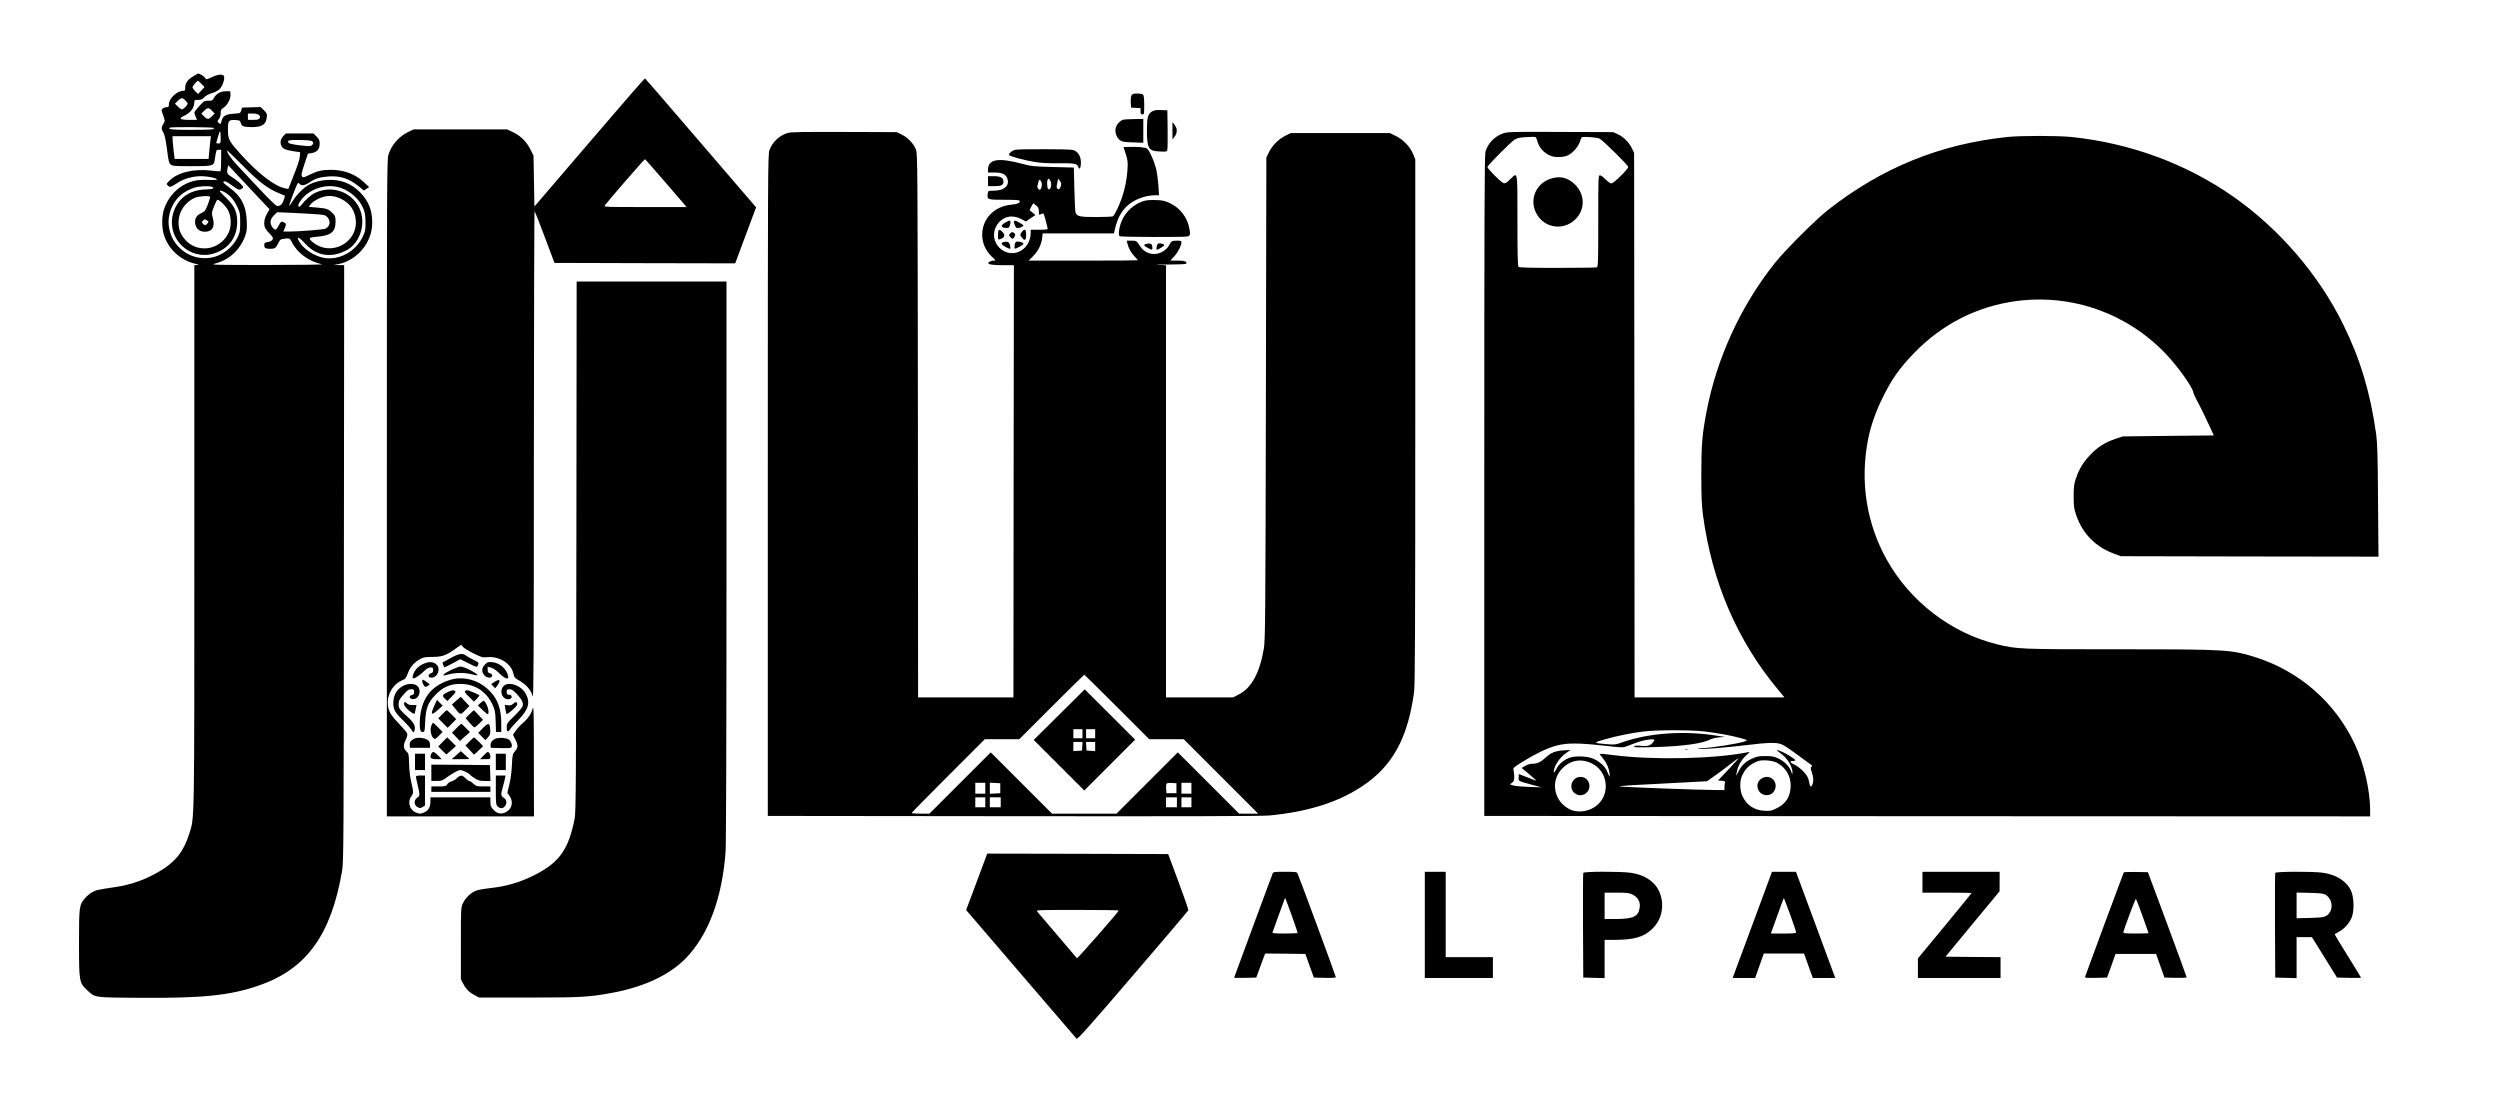 <?xml version="1.0" standalone="no"?>
<!DOCTYPE svg PUBLIC "-//W3C//DTD SVG 20010904//EN"
 "http://www.w3.org/TR/2001/REC-SVG-20010904/DTD/svg10.dtd">
<svg version="1.0" xmlns="http://www.w3.org/2000/svg"
 width="2753pt" height="1226pt" viewBox="0 0 2753 1226"
 preserveAspectRatio="xMidYMid meet">

<g transform="translate(0,1226) scale(0.1,-0.1)"
fill="#000000" stroke="none">
<path d="M2129 11421 c-63 -39 -89 -75 -89 -122 0 -35 -3 -39 -25 -39 -64 0
-155 -86 -155 -145 0 -30 -3 -35 -23 -35 -13 0 -32 -6 -43 -14 -19 -14 -19
-15 3 -77 21 -61 21 -62 2 -93 -24 -39 -24 -57 1 -98 14 -24 25 -79 39 -183
16 -129 22 -151 41 -167 20 -16 45 -18 229 -18 237 0 245 2 256 72 17 111 15
108 44 108 l27 0 -1 -115 c0 -63 -3 -117 -7 -120 -3 -3 -48 -1 -99 6 -198 24
-376 -20 -468 -115 -31 -32 -31 -32 -11 -51 23 -20 25 -20 119 40 60 38 161
65 245 65 61 0 156 -17 170 -31 12 -11 3 -12 -104 -10 -47 2 -107 -2 -134 -9
-156 -35 -281 -149 -337 -306 -30 -83 -30 -216 0 -303 52 -151 181 -267 339
-305 46 -12 51 -14 25 -15 l-33 -1 0 -2980 c0 -3256 3 -3094 -57 -3284 -59
-190 -151 -307 -323 -409 -156 -93 -318 -151 -495 -176 -187 -28 -212 -33
-252 -57 -23 -13 -57 -42 -77 -65 -64 -75 -66 -91 -66 -495 0 -423 2 -436 89
-517 90 -85 68 -81 571 -85 703 -5 1000 25 1319 135 524 180 797 555 918 1263
17 99 18 282 20 3388 l3 3282 -57 1 -58 1 48 9 c165 32 307 163 358 331 27 89
23 213 -11 301 -44 116 -150 223 -268 268 -117 45 -281 36 -396 -23 -57 -29
-141 -112 -182 -180 -20 -33 -38 -57 -40 -55 -5 5 84 239 95 250 4 4 14 1 21
-8 19 -23 57 -18 106 15 61 43 116 60 210 67 131 9 227 -22 336 -110 l55 -45
29 19 29 19 -56 52 c-95 91 -222 138 -369 138 -97 -1 -149 -13 -234 -56 -54
-27 -71 -32 -77 -22 -14 21 -11 37 26 149 l36 107 40 6 c59 9 89 44 89 102 0
39 -5 51 -34 80 l-34 34 -152 0 -152 0 -29 -29 c-44 -45 -38 -115 14 -143 12
-6 56 -17 97 -23 l75 -11 -3 -44 c-4 -44 -17 -83 -88 -263 l-39 -98 -34 7
c-111 19 -296 160 -489 374 -132 147 -142 165 -142 274 0 99 8 109 87 104 43
-3 47 -6 55 -34 9 -35 33 -44 122 -44 110 0 155 29 163 104 5 42 3 48 -30 81
l-36 36 -103 -3 -103 -3 -9 -31 c-9 -31 -11 -32 -82 -36 -89 -6 -119 -24 -134
-79 -11 -39 -12 -40 -30 -24 -19 17 -19 18 0 43 12 15 20 41 20 66 1 35 5 44
33 61 41 26 79 99 75 145 l-3 35 -50 0 c-58 -1 -106 -28 -131 -76 -12 -24 -21
-29 -47 -28 -18 1 -42 -1 -54 -5 -21 -7 -113 -110 -113 -127 0 -6 7 -25 14
-44 l15 -35 -83 0 c-105 0 -124 14 -58 45 72 34 112 88 112 151 0 21 4 24 41
24 32 0 47 6 68 29 16 17 49 35 83 45 33 9 69 28 86 45 30 30 57 104 50 137
-6 31 -60 29 -134 -5 -62 -29 -64 -29 -74 -11 -10 19 -59 50 -78 50 -4 0 -28
-13 -53 -29z m90 -85 l33 -34 -35 -39 -36 -38 -30 29 c-17 17 -31 37 -31 45 0
14 48 71 60 71 3 0 21 -15 39 -34z m-175 -185 c26 -27 27 -31 13 -51 -8 -12
-24 -28 -36 -36 -19 -14 -24 -12 -58 19 l-37 35 31 31 c39 38 52 39 87 2z
m291 -111 l29 -30 -29 -30 c-36 -38 -54 -38 -89 -1 l-29 30 31 30 c38 39 51
39 87 1z m516 -46 c14 -13 16 -21 8 -35 -8 -15 -21 -19 -69 -19 l-60 0 0 35 0
35 52 0 c33 0 58 -6 69 -16z m-497 -143 c11 -18 -29 -21 -254 -21 -208 0 -252
5 -233 24 10 10 481 7 487 -3z m76 -106 c0 -63 -1 -65 -26 -65 -19 0 -25 4
-21 14 3 8 11 34 17 58 22 80 30 78 30 -7z m-113 -32 c-4 -27 -9 -83 -13 -125
l-7 -78 -187 0 -187 0 -12 100 c-6 56 -11 112 -11 125 l0 25 211 0 212 0 -6
-47z m1127 -15 c8 -14 7 -21 -6 -34 -16 -16 -27 -16 -132 -5 -70 8 -120 19
-127 27 -23 28 2 35 128 32 107 -3 128 -6 137 -20z m-766 -266 c176 -178 266
-246 390 -298 37 -15 68 -28 69 -29 2 -1 -4 -23 -13 -48 -17 -51 -43 -72 -77
-63 -12 3 -100 89 -196 192 -96 102 -208 221 -248 264 -62 66 -117 150 -98
150 3 0 81 -76 173 -168z m154 -332 l136 -144 -29 -52 c-31 -54 -38 -117 -18
-157 6 -12 29 -41 51 -63 34 -36 38 -45 29 -62 -7 -13 -26 -23 -51 -27 -36 -6
-40 -10 -40 -35 0 -32 15 -40 68 -40 48 0 61 10 86 62 19 39 25 44 66 49 57 8
63 5 82 -34 57 -119 189 -217 333 -247 22 -4 -240 -8 -600 -8 -566 0 -633 1
-583 14 158 38 284 153 339 310 17 50 20 76 16 164 -7 167 -63 273 -192 365
-36 26 -65 51 -65 55 0 26 28 16 91 -29 75 -55 85 -58 115 -37 18 14 18 16
-16 51 -19 20 -61 53 -92 72 -59 37 -63 44 -52 102 l7 32 91 -98 c51 -54 153
-163 228 -243z m-504 104 c48 -13 15 -29 -64 -31 -183 -3 -317 -105 -360 -273
-69 -270 187 -514 452 -431 161 50 256 178 256 346 0 110 -29 175 -118 262
-41 39 -74 74 -74 77 0 15 35 3 74 -23 52 -36 89 -83 124 -159 24 -50 27 -69
27 -162 0 -96 -3 -110 -29 -165 -58 -117 -179 -207 -302 -224 -316 -44 -554
277 -419 564 48 101 125 167 240 207 50 17 149 23 193 12z m1425 -13 c111 -39
208 -128 249 -230 18 -44 22 -76 23 -151 0 -88 -3 -101 -33 -162 -79 -161
-259 -257 -424 -228 -107 20 -219 92 -269 174 -43 71 -10 61 62 -17 124 -136
285 -162 453 -74 107 56 176 181 176 316 0 263 -276 432 -519 318 -43 -20
-112 -81 -154 -136 -29 -37 -45 -11 -19 31 90 145 291 215 455 159z m-1439
-99 c2 -4 -9 -41 -25 -83 -27 -69 -33 -78 -70 -95 -49 -22 -71 -52 -71 -98 0
-64 43 -108 107 -108 81 0 114 52 90 146 -16 60 -16 62 12 133 15 40 32 73 38
73 21 0 85 -62 112 -107 40 -68 45 -181 11 -254 -91 -199 -355 -236 -488 -68
-48 61 -64 108 -64 184 1 112 72 218 177 266 42 19 161 27 171 11z m1444 -23
c97 -48 151 -128 160 -235 20 -253 -281 -404 -475 -240 -52 44 -44 52 53 60
148 11 199 53 199 163 0 57 -3 65 -34 97 -41 43 -70 53 -178 61 l-83 7 20 28
c11 16 48 42 82 59 86 44 170 44 256 0z m-275 -168 c92 -7 102 -10 124 -35 37
-43 28 -97 -22 -124 -20 -10 -294 -32 -407 -32 l-58 0 17 41 c16 40 15 43 -2
55 -31 23 -44 16 -67 -31 -25 -52 -38 -55 -67 -19 -33 42 -28 89 14 131 l36
36 165 -7 c91 -4 211 -11 267 -15z m-1195 -74 c10 -8 9 -14 -4 -28 -21 -23
-28 -24 -49 -3 -15 15 -15 18 1 35 16 18 24 17 52 -4z"/>
<path d="M6490 10692 l-605 -706 -5 280 -5 280 -33 66 c-42 86 -109 153 -192
192 l-65 31 -515 0 -515 0 -57 -27 c-106 -50 -189 -145 -222 -257 -15 -50 -16
-376 -16 -3668 l0 -3613 810 0 810 0 -1 618 c0 517 -2 609 -13 570 -16 -59
-53 -113 -110 -161 -25 -21 -59 -58 -76 -83 l-31 -45 25 -51 c33 -66 33 -90
-3 -130 -27 -31 -28 -39 -34 -153 -3 -74 -14 -156 -28 -213 l-22 -93 22 -30
c49 -67 30 -151 -43 -185 -48 -24 -97 -12 -135 32 -26 29 -31 43 -31 84 l0 50
-330 0 -330 0 0 -45 c0 -60 -21 -98 -64 -119 -41 -20 -57 -20 -99 -2 -67 28
-92 118 -48 176 26 36 26 47 0 156 -13 54 -22 133 -24 202 -3 107 -5 115 -29
137 -36 33 -37 73 -4 138 11 23 16 46 12 59 -3 12 -44 60 -90 108 -98 101
-124 150 -124 235 0 102 66 205 155 242 40 16 46 24 65 76 25 69 66 118 129
155 41 24 57 27 141 28 110 1 151 15 253 88 l64 46 24 -26 c13 -14 66 -46 117
-71 84 -41 98 -45 145 -40 139 14 271 -72 293 -190 5 -25 15 -40 36 -52 98
-53 154 -114 174 -189 10 -38 13 462 13 2652 1 1485 4 2696 8 2692 4 -4 55
-134 113 -289 l106 -282 995 -3 995 -2 115 308 115 309 -609 709 c-334 390
-611 710 -615 711 -4 1 -279 -316 -612 -705z m845 -449 l226 -263 -457 0
c-447 0 -456 0 -443 19 36 50 435 509 441 508 4 -1 109 -120 233 -264z"/>
<path d="M12460 11210 c-6 -11 -10 -46 -8 -78 l3 -57 53 -3 52 -3 0 -35 c0
-27 4 -34 20 -34 19 0 20 7 20 103 0 67 -4 107 -12 115 -7 7 -36 12 -65 12
-42 0 -54 -4 -63 -20z"/>
<path d="M12683 11031 c-42 -26 -53 -69 -53 -206 1 -200 17 -228 140 -233 76
-4 79 -3 85 19 3 13 4 116 3 229 l-3 205 -70 3 c-55 2 -77 -2 -102 -17z"/>
<path d="M12373 10943 c-36 -7 -81 -56 -88 -97 -9 -47 11 -102 48 -130 24 -18
45 -21 143 -24 l114 -4 0 131 0 131 -97 -1 c-54 -1 -108 -4 -120 -6z"/>
<path d="M12911 10820 l0 -95 19 24 c25 29 34 63 26 95 -3 13 -15 34 -26 47
l-19 24 0 -95z"/>
<path d="M8673 10796 c-94 -30 -169 -102 -200 -190 -17 -49 -18 -224 -18
-3691 l0 -3640 2705 -3 c1917 -2 2738 0 2820 8 426 41 758 146 1025 325 330
220 498 528 567 1035 10 76 13 678 13 2980 l0 2885 -23 57 c-33 81 -108 160
-190 200 l-67 33 -545 0 -545 0 -58 -28 c-76 -38 -146 -108 -183 -182 l-29
-60 -5 -2655 c-5 -2448 -7 -2663 -23 -2755 -46 -268 -137 -434 -279 -504 l-61
-31 -369 0 -368 0 0 2380 0 2379 -87 4 c-49 2 -2 4 104 4 105 0 196 4 203 8 8
5 8 10 -1 21 -8 10 -35 14 -91 14 l-81 0 42 45 c42 46 81 120 81 156 0 16 -7
19 -47 19 -57 0 -65 -5 -86 -46 -35 -68 -121 -112 -196 -99 -54 9 -96 38 -128
87 -36 56 -39 58 -96 58 l-49 0 7 -32 c11 -49 40 -101 80 -143 19 -21 35 -39
35 -41 0 -2 -271 -4 -602 -4 l-601 0 48 48 c56 55 91 124 101 199 l6 53 392 0
392 0 17 69 c25 97 63 168 119 224 76 76 205 127 321 127 l40 0 -7 111 c-4 61
-16 144 -26 185 -22 84 -70 192 -97 216 -18 16 -101 24 -209 20 l-52 -2 25
-77 c22 -69 24 -89 19 -171 -8 -111 -27 -207 -62 -311 -30 -86 -81 -192 -98
-203 -6 -4 -89 -8 -184 -8 -181 0 -209 6 -228 48 -4 9 -10 125 -13 257 l-6
240 -230 6 c-215 6 -237 8 -346 37 -259 69 -369 49 -369 -68 l0 -30 70 0 c81
0 120 -16 138 -55 38 -84 -23 -145 -147 -145 -59 0 -59 0 -64 -32 -10 -66 -5
-68 183 -68 138 0 170 -3 170 -14 0 -23 -23 -33 -95 -40 -97 -10 -174 -47
-235 -112 -120 -132 -110 -336 21 -459 47 -44 48 -45 20 -45 -15 0 -36 -6 -46
-14 -18 -13 -18 -14 3 -25 12 -6 71 -11 144 -11 l123 0 -3 -2380 -2 -2380
-525 0 -525 0 -2 2993 c-3 2869 -4 2994 -21 3039 -26 66 -88 132 -155 165
l-57 28 -580 2 c-457 2 -589 -1 -622 -11z m2897 -535 c14 -35 2 -86 -21 -86
-9 0 -15 14 -17 44 -5 73 15 96 38 42z m114 -41 c-9 -39 -25 -54 -40 -38 -10
10 -10 24 -2 62 l10 49 19 -24 c13 -16 17 -33 13 -49z m-216 35 c12 -25 -1
-85 -18 -85 -13 0 -31 27 -26 41 2 8 7 26 10 42 8 34 19 35 34 2z m-55 -260
c21 -19 27 -33 27 -65 0 -37 2 -40 19 -30 11 5 24 10 29 10 4 0 17 -35 27 -77
10 -43 20 -84 22 -90 4 -10 -18 -13 -91 -13 l-96 0 0 -33 c0 -180 -181 -286
-319 -187 -116 84 -112 251 7 334 58 41 133 42 208 4 l51 -27 53 36 52 35 -32
27 -32 26 18 38 c10 20 20 37 23 37 3 0 18 -12 34 -25z m887 -5520 l355 -355
190 0 190 0 410 -410 410 -410 -105 0 -105 0 -337 337 -338 338 -338 -338
-337 -337 -355 0 -355 0 -337 337 -338 338 -338 -338 -337 -337 -98 0 c-53 0
-97 3 -97 8 0 4 181 188 403 410 l402 402 190 0 190 0 355 355 c195 195 357
355 360 355 3 0 165 -160 360 -355z m-1450 -895 l0 -60 -55 0 -55 0 0 60 0 60
55 0 55 0 0 -60z m165 0 l0 -55 -57 -3 -58 -3 0 61 0 61 58 -3 57 -3 0 -55z
m1940 0 l0 -55 -55 0 -55 0 -3 44 c-5 67 0 72 60 69 l53 -3 0 -55z m165 0 l0
-60 -55 0 -55 0 0 60 0 60 55 0 55 0 0 -60z m-2270 -155 l0 -55 -55 0 -55 0 0
55 0 55 55 0 55 0 0 -55z m170 0 l0 -55 -60 0 -60 0 0 55 0 55 60 0 60 0 0
-55z m1940 0 l0 -55 -60 0 -60 0 0 55 0 55 60 0 60 0 0 -55z m160 0 l0 -55
-55 0 -55 0 0 55 0 55 55 0 55 0 0 -55z"/>
<path d="M11068 9808 c-55 -32 -47 -58 17 -58 27 0 30 3 40 48 8 39 -4 41 -57
10z"/>
<path d="M11167 9824 c-7 -8 11 -60 26 -73 13 -10 77 11 77 26 0 8 -78 53 -91
53 -3 0 -8 -3 -12 -6z"/>
<path d="M10997 9723 c-4 -3 -7 -28 -7 -55 0 -47 1 -49 23 -42 52 16 61 47 24
82 -25 24 -30 26 -40 15z"/>
<path d="M11251 9704 c-21 -27 -20 -35 7 -66 29 -34 42 -22 42 37 0 63 -15 72
-49 29z"/>
<path d="M11124 9689 c-17 -19 -17 -20 5 -42 22 -22 22 -22 37 -3 19 27 18 43
-5 55 -14 8 -23 6 -37 -10z"/>
<path d="M11048 9593 c-10 -2 -18 -10 -18 -17 0 -15 86 -64 95 -54 3 3 2 21
-3 39 -8 35 -31 44 -74 32z"/>
<path d="M11174 9565 c-3 -20 -4 -39 0 -42 8 -9 96 40 96 53 0 13 -32 24 -67
24 -17 0 -24 -8 -29 -35z"/>
<path d="M11664 4390 l-281 -278 279 -279 278 -278 280 280 280 280 -277 277
-278 277 -281 -279z m256 -210 l0 -50 -50 0 -50 0 0 50 0 50 50 0 50 0 0 -50z
m140 0 l0 -50 -50 0 -50 0 0 50 0 50 50 0 50 0 0 -50z m-142 -137 l-3 -48 -47
-3 -48 -3 0 50 0 51 51 0 50 0 -3 -47z m142 -4 l0 -50 -47 3 -48 3 -3 48 -3
47 50 0 51 0 0 -51z"/>
<path d="M16552 10791 c-93 -32 -167 -109 -194 -201 -11 -37 -13 -700 -13
-3680 l0 -3635 4878 -3 4877 -2 0 67 c0 220 -68 513 -169 728 -214 457 -605
800 -1086 955 -274 87 -321 90 -1511 90 -1095 0 -1121 1 -1342 55 -505 123
-960 472 -1217 935 -222 401 -293 856 -205 1314 29 151 80 298 154 451 105
216 188 336 356 509 307 318 695 514 1126 571 612 80 1219 -135 1646 -584 133
-140 296 -369 302 -425 2 -12 22 -57 46 -100 24 -43 74 -145 111 -225 l68
-146 -502 -5 -502 -6 -80 -27 c-113 -38 -196 -90 -278 -177 -78 -81 -122 -155
-159 -265 -19 -59 -23 -90 -23 -195 1 -113 4 -133 31 -211 71 -200 214 -344
416 -417 l73 -27 1418 -3 1419 -2 -5 617 c-3 487 -8 641 -20 728 -66 466 -174
827 -363 1211 -268 545 -695 1044 -1200 1401 -516 365 -1138 596 -1789 664
-152 16 -555 16 -705 1 -746 -78 -1386 -338 -1979 -803 -137 -108 -472 -442
-585 -584 -378 -475 -642 -1050 -755 -1645 -47 -249 -56 -362 -56 -685 0 -244
4 -339 18 -445 100 -741 377 -1385 829 -1927 l69 -83 -825 0 -826 0 -2 2998
-3 2997 -22 47 c-30 66 -95 132 -156 159 l-52 24 -580 2 c-541 3 -584 1 -633
-16z m377 -84 c17 -70 72 -132 145 -162 49 -21 142 -19 191 4 54 24 119 100
135 156 7 25 18 45 24 46 52 5 166 -6 191 -18 38 -19 315 -293 315 -312 0 -23
-161 -181 -185 -181 -12 0 -40 20 -65 45 -24 25 -52 45 -62 45 -17 0 -18 -26
-18 -504 0 -450 -2 -505 -16 -510 -9 -3 -203 -6 -433 -6 -311 0 -420 3 -429
12 -9 9 -12 136 -12 510 0 566 5 537 -81 452 -38 -37 -52 -45 -71 -41 -27 7
-178 158 -178 178 0 17 255 274 300 302 27 17 56 23 125 27 50 3 95 4 101 2 7
-2 17 -22 23 -45z m1845 -6502 c132 -16 290 -44 386 -71 86 -24 88 -25 60 -36
-67 -26 -378 -75 -500 -79 -34 -2 -37 -3 -15 -6 42 -7 291 14 528 42 247 30
337 32 394 5 23 -10 86 -52 140 -92 54 -41 120 -89 147 -108 40 -27 47 -35 35
-43 -13 -8 -13 -16 4 -66 21 -61 18 -124 -5 -147 -12 -12 -16 -5 -26 45 -10
49 -21 70 -61 113 -28 31 -71 64 -100 77 -52 25 -58 41 -15 41 13 0 24 3 24 8
0 10 -88 68 -140 91 -69 31 -80 25 -25 -13 75 -50 135 -147 134 -216 -1 -20
-4 -16 -15 16 -20 56 -75 111 -143 143 -47 21 -70 26 -141 25 -72 0 -95 -4
-146 -28 -72 -32 -116 -74 -150 -142 l-25 -49 6 40 c10 64 52 141 103 186 46
40 46 41 17 35 -368 -74 -1050 -88 -1489 -30 -158 20 -154 21 -112 -27 45 -53
72 -111 80 -174 6 -53 6 -54 -32 32 -21 48 -91 108 -156 132 -63 23 -174 28
-238 11 -67 -19 -131 -70 -160 -129 -19 -37 -28 -47 -28 -32 0 60 64 159 135
208 l50 35 -76 -5 c-91 -6 -138 -25 -194 -76 -57 -52 -95 -71 -147 -71 -27 0
-57 -9 -82 -24 l-39 -23 82 -68 c44 -38 81 -70 81 -71 0 -2 -24 6 -52 17 -29
11 -73 29 -98 38 l-45 17 -1 -38 c-2 -43 -16 -35 176 -88 l75 -20 -140 5 c-77
2 -155 10 -174 16 l-34 12 24 18 c19 14 24 27 24 66 0 26 -4 59 -8 73 -7 23
-1 29 100 92 149 91 257 143 360 174 117 34 243 35 526 4 213 -24 218 -24 265
-6 126 49 185 67 241 72 65 7 71 2 43 -32 -31 -36 -55 -43 -129 -37 -52 4 -72
2 -78 -7 -7 -11 36 -12 226 -7 311 9 529 39 614 85 16 9 59 19 95 22 l65 5
-85 13 c-368 59 -758 31 -1054 -75 -62 -23 -79 -25 -157 -18 -156 12 -159 17
-29 53 147 41 297 71 430 87 150 18 517 18 674 0z m261 -417 l-116 -123 41 -3
c33 -3 40 -7 36 -18 -3 -9 -6 -31 -6 -50 l0 -34 -77 0 c-156 -1 -1068 33
-1076 40 -7 6 149 16 715 44 l246 13 114 81 c62 45 138 102 168 127 30 24 59
44 63 45 5 0 -44 -55 -108 -122z m-1508 66 c168 -80 209 -308 80 -442 -80 -84
-217 -112 -317 -66 -172 80 -221 299 -99 438 91 103 213 129 336 70z m2038 8
c96 -49 155 -146 154 -252 -1 -119 -50 -200 -153 -250 -60 -30 -72 -32 -138
-28 -110 7 -186 56 -236 152 -36 70 -38 179 -3 246 39 75 81 112 166 147 45
19 162 10 210 -15z"/>
<path d="M17072 10291 c-160 -55 -232 -229 -156 -377 89 -175 321 -201 448
-52 93 108 85 260 -18 364 -81 80 -169 101 -274 65z"/>
<path d="M18558 4003 c6 -2 18 -2 25 0 6 3 1 5 -13 5 -14 0 -19 -2 -12 -5z"/>
<path d="M17363 3696 c-64 -29 -80 -117 -30 -164 76 -72 194 1 166 102 -16 58
-79 87 -136 62z"/>
<path d="M19410 3693 c-43 -22 -62 -57 -56 -102 15 -101 152 -120 191 -27 37
89 -50 172 -135 129z"/>
<path d="M11176 10610 c-33 -10 -66 -38 -66 -55 0 -14 160 -58 286 -79 58 -10
148 -15 259 -14 180 2 208 -3 220 -43 12 -35 29 -4 28 50 -1 58 -18 97 -56
125 -27 20 -41 21 -335 23 -169 1 -320 -2 -336 -7z"/>
<path d="M10880 10265 l0 -55 66 0 c81 0 104 11 104 50 0 42 -32 60 -107 60
l-63 0 0 -55z"/>
<path d="M12593 10046 c-147 -48 -252 -176 -270 -329 -4 -36 -2 -51 8 -58 15
-10 710 -12 746 -3 29 8 33 21 21 85 -23 126 -101 228 -216 282 -57 27 -80 32
-157 34 -57 2 -106 -2 -132 -11z"/>
<path d="M12618 9573 c-28 -7 -21 -21 22 -43 48 -25 50 -25 50 -1 0 47 -19 58
-72 44z"/>
<path d="M12747 9573 c-11 -20 -16 -63 -8 -63 15 0 81 41 81 50 0 17 -64 28
-73 13z"/>
<path d="M6347 6243 c-3 -2608 -5 -2926 -19 -2998 -66 -335 -165 -477 -426
-613 -166 -86 -323 -133 -507 -152 -55 -6 -121 -17 -147 -26 -58 -19 -123 -80
-151 -142 -21 -46 -22 -59 -22 -442 l0 -395 27 -50 c31 -59 67 -94 128 -126
l45 -24 545 0 c579 0 666 5 916 51 358 65 646 202 824 390 245 258 393 660
430 1164 6 85 10 1275 10 3208 l0 3072 -825 0 -825 0 -3 -2917z"/>
<path d="M4965 5015 c-44 -25 -84 -46 -89 -48 -7 -2 6 -39 19 -55 2 -2 41 18
88 43 l85 46 91 -45 c86 -44 91 -45 101 -27 17 32 12 38 -46 65 -30 14 -67 35
-81 46 -38 30 -79 24 -168 -25z"/>
<path d="M4651 4944 c-54 -27 -93 -74 -105 -126 -5 -22 -3 -28 9 -28 19 0 76
41 123 87 22 22 42 33 62 33 26 0 30 -4 30 -29 0 -22 -6 -30 -25 -35 -29 -7
-35 -45 -7 -47 34 -3 47 2 70 27 24 28 29 79 9 105 -35 45 -91 50 -166 13z"/>
<path d="M5340 4942 c-36 -36 -39 -77 -9 -116 26 -34 89 -38 89 -6 0 13 -9 22
-25 26 -20 5 -25 12 -25 39 l0 33 38 -10 c23 -6 58 -30 92 -64 64 -62 107 -74
95 -26 -19 79 -92 142 -174 150 -46 4 -53 2 -81 -26z"/>
<path d="M4975 4886 c-38 -18 -76 -40 -84 -49 -16 -21 -16 -21 56 -2 73 19
173 19 247 0 33 -9 60 -14 62 -12 15 15 -142 97 -186 97 -14 -1 -56 -16 -95
-34z"/>
<path d="M4950 4771 c-199 -64 -302 -194 -325 -413 -4 -37 -4 -88 -1 -113 6
-38 11 -45 30 -45 23 0 23 3 28 113 7 145 29 206 106 288 76 83 152 121 253
127 174 10 312 -73 386 -234 23 -51 28 -75 31 -176 l4 -118 29 0 29 0 0 90 c0
156 -34 258 -116 349 -117 130 -297 183 -454 132z"/>
<path d="M4650 4758 c0 -13 8 -33 18 -46 16 -21 18 -21 41 -6 l24 17 -24 19
c-49 38 -59 41 -59 16z"/>
<path d="M5447 4752 l-38 -25 22 -23 22 -24 24 32 c42 58 27 78 -30 40z"/>
<path d="M4440 4708 c-67 -36 -103 -94 -108 -172 -5 -81 14 -120 102 -204 36
-34 78 -81 93 -103 26 -40 27 -40 36 -17 16 44 -1 84 -60 140 -111 103 -113
107 -113 153 0 37 7 52 41 92 54 63 67 73 101 73 24 0 28 -4 28 -29 0 -23 -6
-30 -26 -35 -35 -9 -28 -40 10 -44 63 -8 102 84 58 138 -28 35 -104 38 -162 8z"/>
<path d="M5564 4719 c-45 -23 -57 -90 -23 -133 22 -28 66 -35 86 -15 17 17 4
39 -23 39 -20 0 -24 5 -24 30 0 27 3 30 31 30 24 0 41 -11 80 -52 56 -62 74
-97 65 -133 -4 -15 -45 -63 -91 -108 -80 -77 -85 -85 -85 -124 0 -52 13 -61
36 -25 9 15 53 64 96 108 111 115 131 190 74 290 -43 77 -159 125 -222 93z"/>
<path d="M4935 4641 c-63 -28 -70 -43 -37 -74 l28 -27 49 50 c41 42 47 52 35
60 -21 13 -29 12 -75 -9z"/>
<path d="M5122 4651 c-10 -6 0 -22 42 -63 l55 -55 32 33 c18 19 31 36 28 38
-8 8 -122 56 -133 56 -6 0 -17 -4 -24 -9z"/>
<path d="M5025 4545 l-49 -43 31 -38 c63 -80 63 -80 115 -26 l47 47 -48 51
-47 51 -49 -42z"/>
<path d="M4781 4485 c-43 -94 -31 -108 39 -45 l55 49 -32 32 -31 32 -31 -68z"/>
<path d="M5294 4521 l-32 -29 52 -51 c29 -28 55 -48 59 -45 18 18 -2 95 -34
136 -13 16 -16 15 -45 -11z"/>
<path d="M4450 4506 c0 -34 113 -129 118 -100 2 11 7 35 11 55 l8 36 -42 -1
c-28 -1 -50 5 -62 17 -26 23 -33 22 -33 -7z"/>
<path d="M5650 4509 c-18 -16 -33 -19 -58 -15 l-34 5 7 -47 c4 -26 10 -50 14
-54 3 -4 33 16 65 45 43 39 56 56 51 70 -9 22 -14 21 -45 -4z"/>
<path d="M4870 4395 l-44 -45 52 -53 52 -52 47 48 47 47 -49 50 c-27 27 -52
50 -55 50 -3 0 -26 -20 -50 -45z"/>
<path d="M5171 4396 l-44 -44 44 -51 c24 -28 48 -51 54 -51 5 0 28 19 52 42
l42 42 -47 50 c-25 28 -49 52 -52 54 -3 1 -25 -18 -49 -42z"/>
<path d="M4750 4270 c-16 -39 -5 -112 21 -136 19 -17 21 -17 62 24 l41 42 -49
50 c-27 27 -52 50 -56 50 -4 0 -12 -13 -19 -30z"/>
<path d="M5026 4241 l-49 -49 44 -46 44 -46 55 50 55 49 -45 45 c-24 25 -47
46 -50 46 -3 0 -28 -22 -54 -49z"/>
<path d="M5315 4240 l-49 -50 39 -40 40 -41 28 31 c25 28 28 38 25 88 -4 74
-19 77 -83 12z"/>
<path d="M4565 4127 c-41 -19 -57 -41 -53 -74 l3 -28 110 0 110 0 0 34 c0 25
-7 39 -25 52 -34 24 -107 32 -145 16z"/>
<path d="M4875 4090 l-49 -50 44 -45 45 -44 53 47 53 47 -48 48 -49 47 -49
-50z"/>
<path d="M5170 4095 l-44 -45 44 -47 c25 -26 46 -50 48 -52 1 -3 25 17 52 44
l50 49 -47 48 c-26 26 -50 48 -53 48 -3 0 -26 -20 -50 -45z"/>
<path d="M5470 4130 c-42 -10 -72 -45 -68 -79 l3 -26 112 -3 c102 -2 112 -1
118 17 7 23 -10 63 -35 79 -27 16 -89 22 -130 12z"/>
<path d="M5025 3944 l-50 -44 99 0 c55 0 97 1 95 3 -2 1 -25 21 -49 44 l-45
42 -50 -45z"/>
<path d="M4748 3956 c-19 -43 -5 -56 59 -56 l57 0 -39 40 c-45 46 -61 50 -77
16z"/>
<path d="M5325 3940 l-39 -40 57 0 c56 0 57 1 57 28 0 26 -15 52 -30 52 -3 0
-24 -18 -45 -40z"/>
<path d="M4570 3870 l0 -90 55 0 55 0 0 90 0 90 -55 0 -55 0 0 -90z"/>
<path d="M5460 3870 l0 -90 55 0 55 0 0 90 0 90 -55 0 -55 0 0 -90z"/>
<path d="M4750 3750 l0 -90 58 0 c48 0 65 5 93 26 69 52 144 94 167 94 25 0
97 -34 108 -51 3 -6 27 -24 52 -40 38 -24 57 -29 109 -29 l64 0 -3 88 -3 87
-322 3 -323 2 0 -90z"/>
<path d="M4580 3708 c0 -7 9 -50 20 -96 25 -106 25 -116 -4 -135 -43 -29 -39
-87 8 -108 20 -10 30 -9 51 5 l25 16 0 165 0 165 -50 0 c-33 0 -50 -4 -50 -12z"/>
<path d="M5031 3691 c-16 -16 -43 -32 -60 -36 -16 -3 -37 -17 -45 -31 -15 -22
-23 -24 -96 -24 l-80 0 0 -30 0 -30 325 0 325 0 0 30 0 30 -76 0 c-71 0 -79 2
-111 30 -18 17 -39 30 -46 30 -8 0 -26 14 -42 30 -36 38 -56 38 -94 1z"/>
<path d="M5460 3560 c0 -147 2 -162 20 -180 24 -24 53 -26 74 -5 34 35 28 83
-14 105 -22 12 -25 41 -10 86 5 16 16 57 24 92 l14 62 -54 0 -54 0 0 -160z"/>
<path d="M10850 2803 c-12 -32 -64 -172 -116 -311 l-95 -253 602 -702 c331
-386 607 -708 614 -715 10 -11 131 125 620 695 334 389 609 713 611 719 3 6
-46 147 -109 315 l-113 304 -996 3 -997 2 -21 -57z m1470 -569 c0 -13 -455
-533 -461 -526 -101 118 -428 502 -438 515 -13 16 10 17 443 17 251 0 456 -3
456 -6z"/>
<path d="M14015 2643 c-18 -45 -425 -1146 -425 -1150 0 -2 55 -2 122 -1 l122
3 33 90 c19 50 40 109 49 133 l16 42 221 -2 222 -3 46 -130 47 -130 121 -3
c82 -2 121 1 121 8 0 12 -407 1114 -422 1143 -8 15 -25 17 -137 17 -113 0
-130 -2 -136 -17z m209 -463 c36 -102 66 -189 66 -193 0 -4 -63 -7 -141 -7
-109 0 -140 3 -136 13 2 6 30 84 62 172 75 208 75 208 79 204 2 -2 33 -87 70
-189z"/>
<path d="M15690 2075 l0 -585 375 0 375 0 0 115 0 115 -260 0 -260 0 0 470 0
470 -115 0 -115 0 0 -585z"/>
<path d="M17435 2648 c-3 -7 -4 -269 -3 -583 l3 -570 118 -3 117 -3 0 211 0
210 108 0 c214 1 318 30 411 116 118 109 148 282 76 430 -50 102 -165 174
-308 193 -115 16 -516 15 -522 -1z m545 -240 c56 -29 83 -76 77 -135 -11 -103
-66 -132 -254 -133 l-133 0 0 145 0 145 133 0 c118 0 138 -3 177 -22z"/>
<path d="M19320 2138 c-106 -288 -204 -551 -217 -585 l-23 -63 124 0 124 0 47
135 48 135 221 0 222 0 48 -135 49 -135 123 0 124 0 -29 78 c-15 42 -113 305
-216 585 l-188 507 -132 0 -132 0 -193 -522z m394 49 c36 -101 66 -189 66
-195 0 -9 -41 -12 -140 -12 l-139 0 15 43 c9 23 37 103 64 177 55 153 61 170
65 170 1 0 32 -83 69 -183z"/>
<path d="M21170 2545 l0 -115 270 0 c149 0 270 -2 270 -5 0 -3 -133 -166 -295
-362 l-295 -357 0 -108 0 -108 455 0 455 0 0 115 0 115 -303 2 -303 3 297 360
298 360 1 108 0 107 -425 0 -425 0 0 -115z"/>
<path d="M23387 2653 c-6 -10 -418 -1122 -425 -1146 -4 -16 5 -17 118 -15
l123 3 47 130 46 130 223 0 224 0 46 -130 46 -130 123 -3 c67 -1 122 1 122 5
0 4 -96 267 -213 583 l-214 575 -131 3 c-72 1 -133 -1 -135 -5z m207 -482 c36
-101 66 -185 66 -187 0 -2 -63 -4 -141 -4 -111 0 -140 3 -137 13 14 57 134
375 139 369 4 -4 37 -90 73 -191z"/>
<path d="M25055 2648 c-3 -7 -4 -269 -3 -583 l3 -570 118 -3 117 -3 0 226 0
225 84 0 85 0 138 -222 138 -223 133 -3 c72 -1 132 -1 132 2 0 2 -65 109 -145
237 -80 128 -145 236 -145 239 0 3 20 16 45 29 56 29 110 88 139 150 32 69 30
225 -3 299 -48 108 -166 183 -316 202 -112 15 -515 13 -520 -2z m549 -238 c67
-35 93 -132 53 -194 -36 -54 -59 -61 -219 -64 l-148 -4 0 142 0 141 143 -3
c101 -2 150 -7 171 -18z"/>
</g>
</svg>
